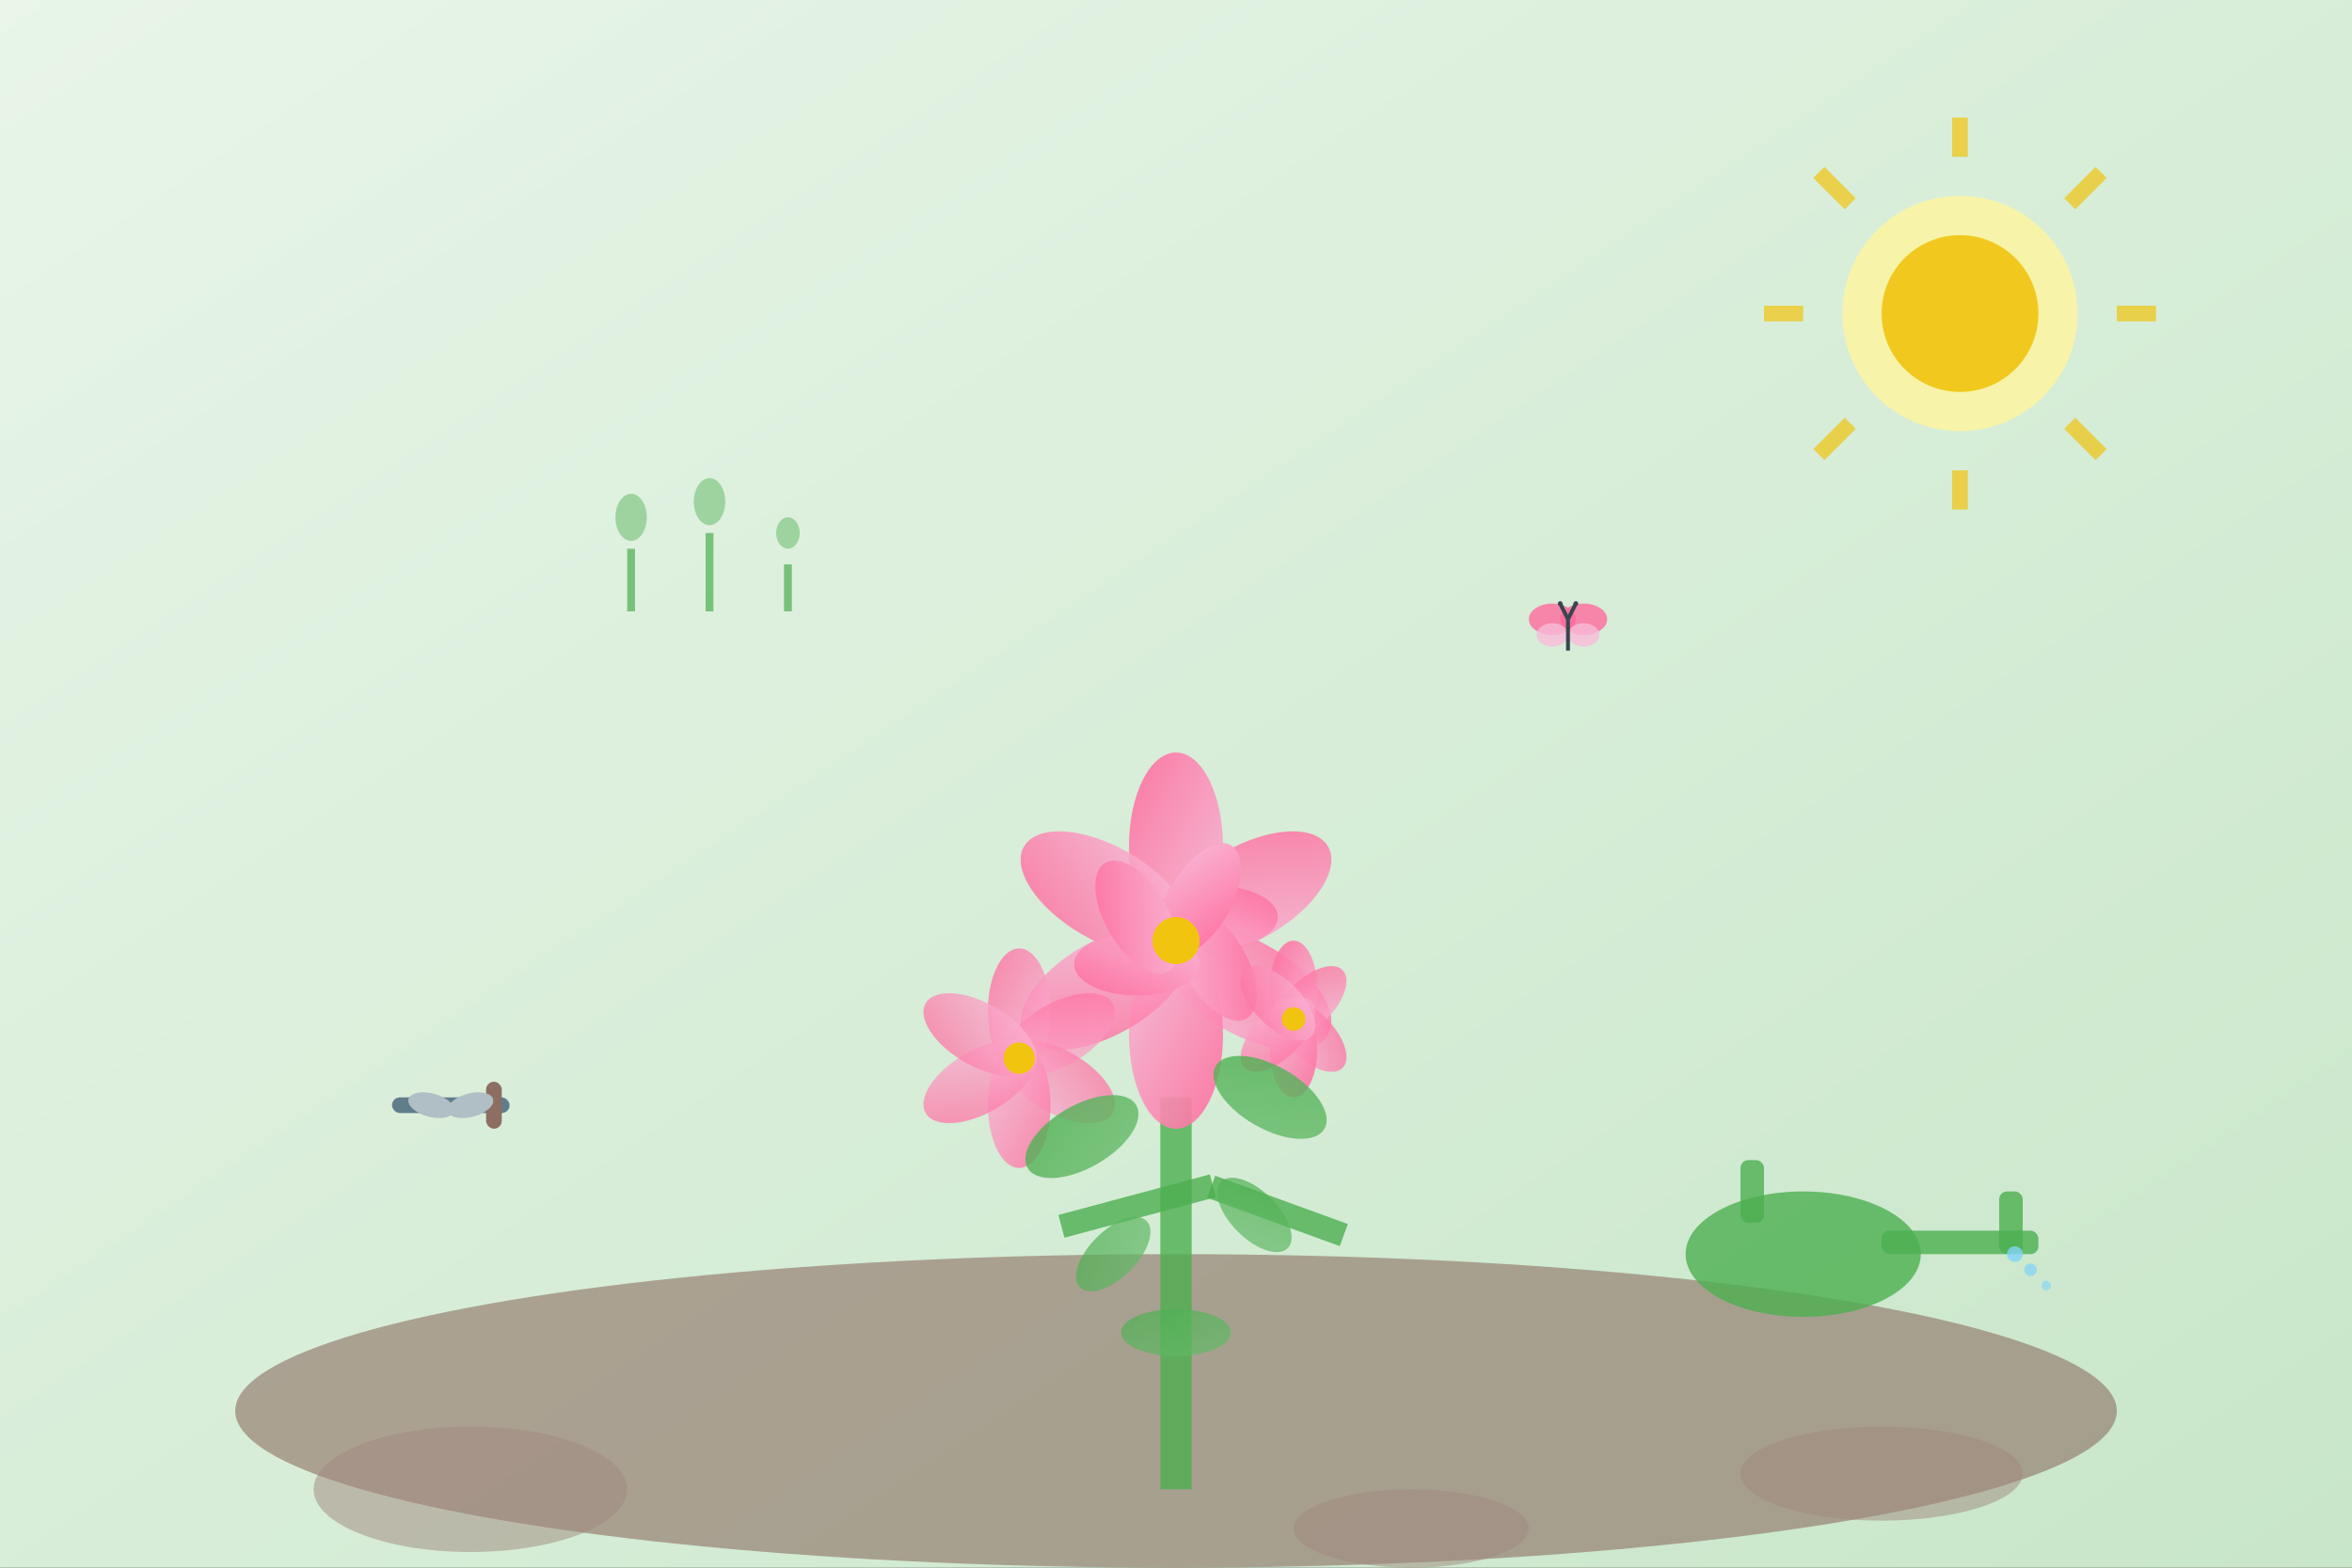 <svg xmlns="http://www.w3.org/2000/svg" viewBox="0 0 300 200" fill="none">
  <rect x="0" y="0" width="300" height="200" fill="#333333" stroke="none"/>
  <defs>
    <linearGradient id="springGrad" x1="0%" y1="0%" x2="100%" y2="100%">
      <stop offset="0%" style="stop-color:#E8F5E8;stop-opacity:1" />
      <stop offset="100%" style="stop-color:#C8E6C9;stop-opacity:1" />
    </linearGradient>
    <linearGradient id="roseGrad" x1="0%" y1="0%" x2="100%" y2="100%">
      <stop offset="0%" style="stop-color:#FF6B9D;stop-opacity:1" />
      <stop offset="100%" style="stop-color:#F8BBD9;stop-opacity:1" />
    </linearGradient>
    <linearGradient id="leafGrad" x1="0%" y1="0%" x2="100%" y2="100%">
      <stop offset="0%" style="stop-color:#4CAF50;stop-opacity:1" />
      <stop offset="100%" style="stop-color:#66BB6A;stop-opacity:1" />
    </linearGradient>
  </defs>
  
  <!-- Background spring scene -->
  <rect width="300" height="200" fill="url(#springGrad)"/>
  
  <!-- Garden bed -->
  <ellipse cx="150" cy="180" rx="120" ry="20" fill="#8D6E63" opacity="0.6"/>
  
  <!-- Main rose bush -->
  <g transform="translate(150, 120)">
    <!-- Main stem -->
    <rect x="-2" y="20" width="4" height="50" fill="#4CAF50" opacity="0.8"/>
    
    <!-- Side branches -->
    <rect x="-15" y="35" width="20" height="3" fill="#4CAF50" opacity="0.8" transform="rotate(-15 -15 35)"/>
    <rect x="5" y="30" width="18" height="3" fill="#4CAF50" opacity="0.8" transform="rotate(20 5 30)"/>
    
    <!-- Large main rose -->
    <g transform="translate(0, 0)">
      <!-- Outer petals -->
      <ellipse cx="0" cy="-12" rx="6" ry="12" fill="url(#roseGrad)" opacity="0.9"/>
      <ellipse cx="9" cy="-6" rx="6" ry="12" fill="url(#roseGrad)" opacity="0.85" transform="rotate(60 9 -6)"/>
      <ellipse cx="9" cy="6" rx="6" ry="12" fill="url(#roseGrad)" opacity="0.85" transform="rotate(120 9 6)"/>
      <ellipse cx="0" cy="12" rx="6" ry="12" fill="url(#roseGrad)" opacity="0.9" transform="rotate(180 0 12)"/>
      <ellipse cx="-9" cy="6" rx="6" ry="12" fill="url(#roseGrad)" opacity="0.85" transform="rotate(240 -9 6)"/>
      <ellipse cx="-9" cy="-6" rx="6" ry="12" fill="url(#roseGrad)" opacity="0.85" transform="rotate(300 -9 -6)"/>
      
      <!-- Inner petals -->
      <ellipse cx="0" cy="-6" rx="4" ry="8" fill="url(#roseGrad)" opacity="0.95" transform="rotate(30)"/>
      <ellipse cx="5" cy="-3" rx="4" ry="8" fill="url(#roseGrad)" opacity="0.9" transform="rotate(90 5 -3)"/>
      <ellipse cx="5" cy="3" rx="4" ry="8" fill="url(#roseGrad)" opacity="0.9" transform="rotate(150 5 3)"/>
      <ellipse cx="0" cy="6" rx="4" ry="8" fill="url(#roseGrad)" opacity="0.95" transform="rotate(210)"/>
      <ellipse cx="-5" cy="3" rx="4" ry="8" fill="url(#roseGrad)" opacity="0.9" transform="rotate(270 -5 3)"/>
      <ellipse cx="-5" cy="-3" rx="4" ry="8" fill="url(#roseGrad)" opacity="0.9" transform="rotate(330 -5 -3)"/>
      
      <!-- Center -->
      <circle cx="0" cy="0" r="3" fill="#F1C40F"/>
    </g>
    
    <!-- Side roses -->
    <g transform="translate(-20, 15)">
      <!-- Smaller rose -->
      <ellipse cx="0" cy="-6" rx="4" ry="8" fill="url(#roseGrad)" opacity="0.8"/>
      <ellipse cx="5" cy="-3" rx="4" ry="8" fill="url(#roseGrad)" opacity="0.75" transform="rotate(60 5 -3)"/>
      <ellipse cx="5" cy="3" rx="4" ry="8" fill="url(#roseGrad)" opacity="0.75" transform="rotate(120 5 3)"/>
      <ellipse cx="0" cy="6" rx="4" ry="8" fill="url(#roseGrad)" opacity="0.8" transform="rotate(180 0 6)"/>
      <ellipse cx="-5" cy="3" rx="4" ry="8" fill="url(#roseGrad)" opacity="0.75" transform="rotate(240 -5 3)"/>
      <ellipse cx="-5" cy="-3" rx="4" ry="8" fill="url(#roseGrad)" opacity="0.75" transform="rotate(300 -5 -3)"/>
      <circle cx="0" cy="0" r="2" fill="#F1C40F"/>
    </g>
    
    <g transform="translate(15, 10)">
      <!-- Rose bud -->
      <ellipse cx="0" cy="-4" rx="3" ry="6" fill="url(#roseGrad)" opacity="0.9"/>
      <ellipse cx="2" cy="-2" rx="3" ry="6" fill="url(#roseGrad)" opacity="0.8" transform="rotate(45 2 -2)"/>
      <ellipse cx="2" cy="2" rx="3" ry="6" fill="url(#roseGrad)" opacity="0.8" transform="rotate(135 2 2)"/>
      <ellipse cx="0" cy="4" rx="3" ry="6" fill="url(#roseGrad)" opacity="0.9" transform="rotate(180 0 4)"/>
      <ellipse cx="-2" cy="2" rx="3" ry="6" fill="url(#roseGrad)" opacity="0.8" transform="rotate(225 -2 2)"/>
      <ellipse cx="-2" cy="-2" rx="3" ry="6" fill="url(#roseGrad)" opacity="0.8" transform="rotate(315 -2 -2)"/>
      <circle cx="0" cy="0" r="1.5" fill="#F1C40F"/>
    </g>
    
    <!-- Leaves -->
    <ellipse cx="-12" cy="25" rx="8" ry="4" fill="url(#leafGrad)" opacity="0.8" transform="rotate(-30 -12 25)"/>
    <ellipse cx="12" cy="20" rx="8" ry="4" fill="url(#leafGrad)" opacity="0.8" transform="rotate(30 12 20)"/>
    <ellipse cx="-8" cy="40" rx="6" ry="3" fill="url(#leafGrad)" opacity="0.7" transform="rotate(-45 -8 40)"/>
    <ellipse cx="10" cy="35" rx="6" ry="3" fill="url(#leafGrad)" opacity="0.7" transform="rotate(45 10 35)"/>
    <ellipse cx="0" cy="50" rx="7" ry="3" fill="url(#leafGrad)" opacity="0.7"/>
  </g>
  
  <!-- Gardening tools -->
  <g transform="translate(50, 140)">
    <!-- Pruning shears -->
    <rect x="0" y="0" width="15" height="2" fill="#607D8B" rx="1"/>
    <rect x="12" y="-2" width="2" height="6" fill="#8D6E63" rx="1"/>
    <ellipse cx="5" cy="1" rx="3" ry="1.5" fill="#B0BEC5" transform="rotate(15 5 1)"/>
    <ellipse cx="10" cy="1" rx="3" ry="1.5" fill="#B0BEC5" transform="rotate(-15 10 1)"/>
  </g>
  
  <!-- Watering can -->
  <g transform="translate(230, 160)">
    <ellipse cx="0" cy="0" rx="15" ry="8" fill="#4CAF50" opacity="0.8"/>
    <rect x="10" y="-3" width="20" height="3" fill="#4CAF50" opacity="0.8" rx="1"/>
    <rect x="25" y="-8" width="3" height="8" fill="#4CAF50" opacity="0.8" rx="1"/>
    <rect x="-8" y="-12" width="3" height="8" fill="#4CAF50" opacity="0.8" rx="1"/>
    
    <!-- Water drops -->
    <circle cx="27" cy="0" r="1" fill="#81D4FA" opacity="0.8"/>
    <circle cx="29" cy="2" r="0.8" fill="#81D4FA" opacity="0.7"/>
    <circle cx="31" cy="4" r="0.6" fill="#81D4FA" opacity="0.6"/>
  </g>
  
  <!-- Spring elements -->
  <g transform="translate(80, 60)">
    <!-- Small sprouting plants -->
    <rect x="0" y="10" width="1" height="8" fill="#4CAF50" opacity="0.7"/>
    <ellipse cx="0.5" cy="6" rx="2" ry="3" fill="#81C784" opacity="0.7"/>
    
    <rect x="10" y="8" width="1" height="10" fill="#4CAF50" opacity="0.7"/>
    <ellipse cx="10.5" cy="4" rx="2" ry="3" fill="#81C784" opacity="0.7"/>
    
    <rect x="20" y="12" width="1" height="6" fill="#4CAF50" opacity="0.7"/>
    <ellipse cx="20.5" cy="8" rx="1.5" ry="2" fill="#81C784" opacity="0.7"/>
  </g>
  
  <!-- Butterflies for spring feeling -->
  <g transform="translate(200, 80)">
    <ellipse cx="-2" cy="-1" rx="3" ry="2" fill="#FF6B9D" opacity="0.8"/>
    <ellipse cx="2" cy="-1" rx="3" ry="2" fill="#FF6B9D" opacity="0.8"/>
    <ellipse cx="-2" cy="1" rx="2" ry="1.5" fill="#F8BBD9" opacity="0.8"/>
    <ellipse cx="2" cy="1" rx="2" ry="1.5" fill="#F8BBD9" opacity="0.8"/>
    <line x1="0" y1="-1" x2="0" y2="3" stroke="#37474F" stroke-width="0.5"/>
    
    <!-- Antennae -->
    <line x1="0" y1="-1" x2="-1" y2="-3" stroke="#37474F" stroke-width="0.5"/>
    <line x1="0" y1="-1" x2="1" y2="-3" stroke="#37474F" stroke-width="0.5"/>
    <circle cx="-1" cy="-3" r="0.3" fill="#37474F"/>
    <circle cx="1" cy="-3" r="0.3" fill="#37474F"/>
  </g>
  
  <!-- Sun rays for spring warmth -->
  <g transform="translate(250, 40)">
    <circle cx="0" cy="0" r="15" fill="#FFF59D" opacity="0.8"/>
    <circle cx="0" cy="0" r="10" fill="#F1C40F" opacity="0.9"/>
    
    <!-- Sun rays -->
    <line x1="0" y1="-20" x2="0" y2="-25" stroke="#F1C40F" stroke-width="2" opacity="0.7"/>
    <line x1="14" y1="-14" x2="18" y2="-18" stroke="#F1C40F" stroke-width="2" opacity="0.7"/>
    <line x1="20" y1="0" x2="25" y2="0" stroke="#F1C40F" stroke-width="2" opacity="0.7"/>
    <line x1="14" y1="14" x2="18" y2="18" stroke="#F1C40F" stroke-width="2" opacity="0.7"/>
    <line x1="0" y1="20" x2="0" y2="25" stroke="#F1C40F" stroke-width="2" opacity="0.7"/>
    <line x1="-14" y1="14" x2="-18" y2="18" stroke="#F1C40F" stroke-width="2" opacity="0.7"/>
    <line x1="-20" y1="0" x2="-25" y2="0" stroke="#F1C40F" stroke-width="2" opacity="0.7"/>
    <line x1="-14" y1="-14" x2="-18" y2="-18" stroke="#F1C40F" stroke-width="2" opacity="0.7"/>
  </g>
  
  <!-- Ground decoration -->
  <ellipse cx="60" cy="190" rx="20" ry="8" fill="#A1887F" opacity="0.5"/>
  <ellipse cx="180" cy="195" rx="15" ry="5" fill="#A1887F" opacity="0.5"/>
  <ellipse cx="240" cy="188" rx="18" ry="6" fill="#A1887F" opacity="0.5"/>
</svg>
